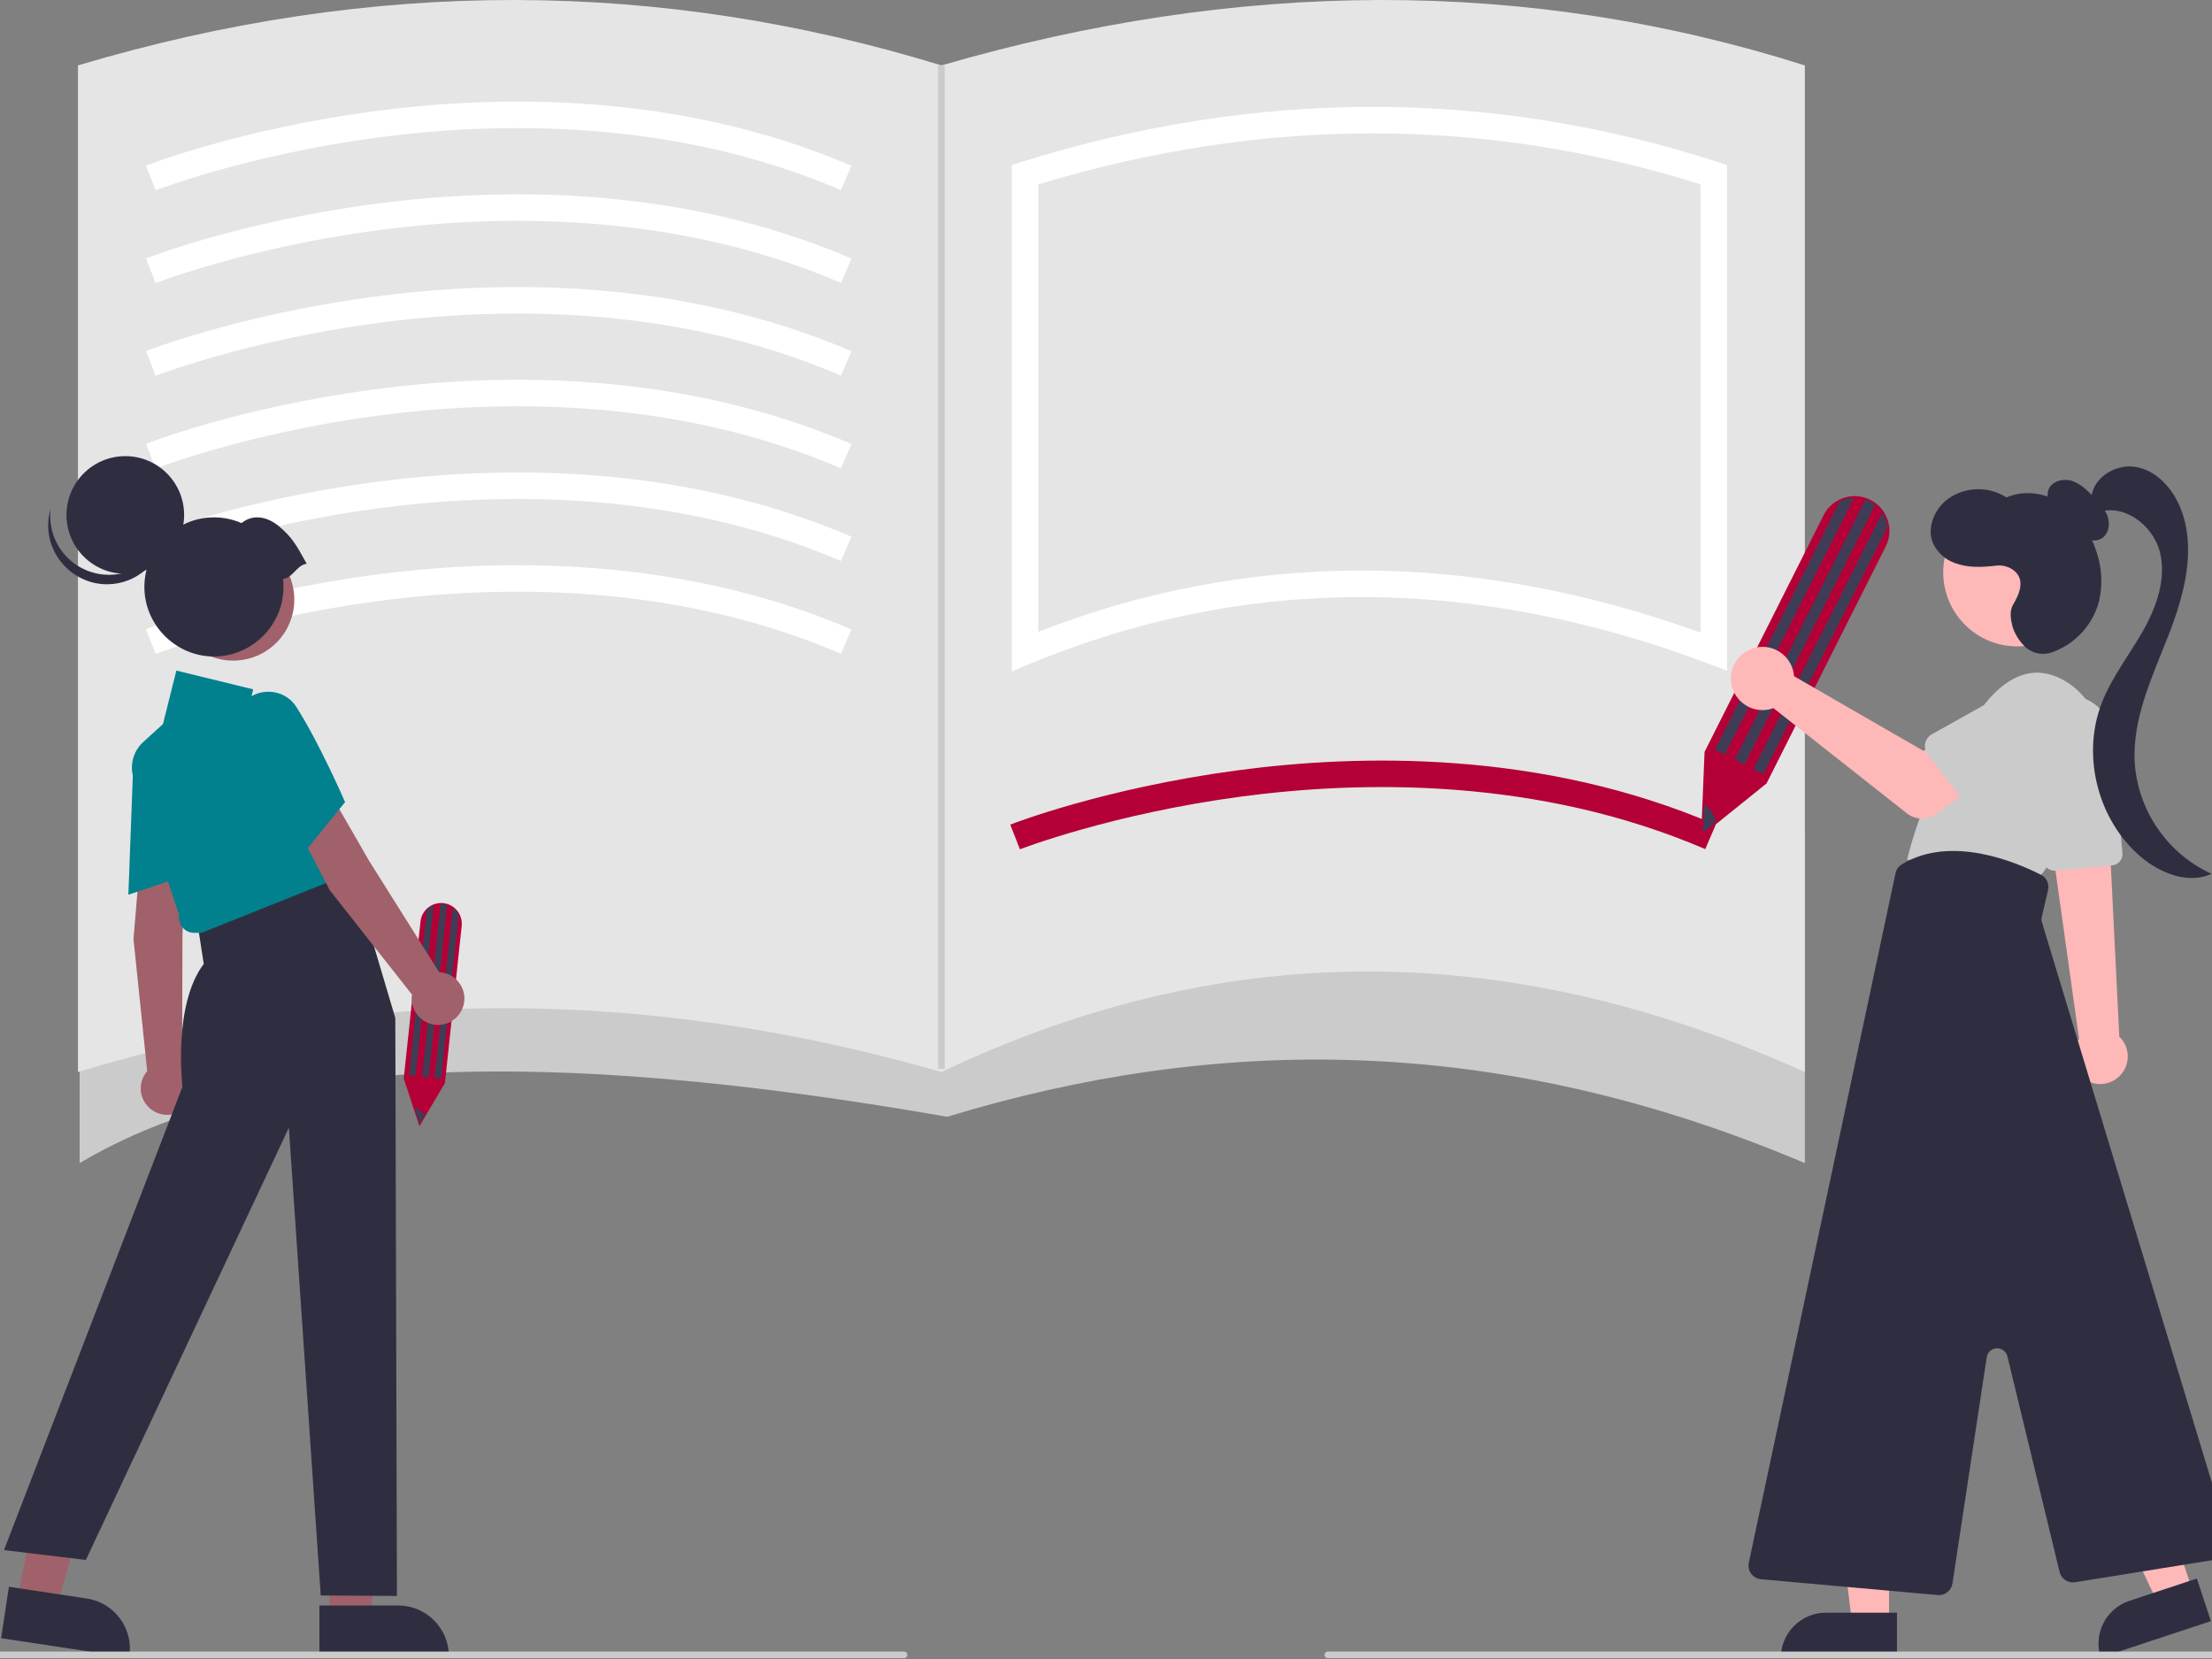 <svg xmlns="http://www.w3.org/2000/svg" width="320" height="240" viewBox="109.0 0.0 668.0 501.0" version="1.1" xml:space="preserve" style="fill-rule:evenodd;clip-rule:evenodd;stroke-linejoin:round;stroke-miterlimit:2;">
    <rect x="109.0" y="0.0" width="668.0" height="501.0" fill="#808080" stroke="none"/>
    <g id="b2aec908-dac2-485e-9341-1f8763a52ddc-6836" transform="matrix(1,0,0,1,-154,-199.625)">
        <path d="M985.58,671.222C985.338,680.241 983.827,689.182 981.091,697.779C981.031,697.979 980.963,698.175 980.898,698.375L964.149,698.375C964.167,698.196 964.185,697.996 964.203,697.779C965.319,684.941 958.94,607.737 951.242,594.375C951.916,595.459 986.878,630.43 985.58,671.222Z" style="fill:rgb(2,173,190);fill-rule:nonzero;" />
    </g>
    <g id="bc80851e-3fc6-46a5-adb1-be50bb758626-6837" transform="matrix(1,0,0,1,-154,-199.625)">
        <path d="M984.323,697.779C984.183,697.979 984.037,698.178 983.888,698.375L971.323,698.375C971.418,698.205 971.529,698.006 971.656,697.779C973.732,694.033 979.876,682.833 985.578,671.222C991.704,658.744 997.329,645.794 996.856,641.106C997.002,642.163 1001.24,674.391 984.323,697.779Z" style="fill:rgb(0,129,141);fill-rule:nonzero;" />
    </g>
    <g id="ac74e0d2-c10f-4860-b119-67c8c5820ae0-6838" transform="matrix(1,0,0,1,-154,-199.625)">
        <path d="M200.35,678.209C200.53,684.907 201.652,691.547 203.684,697.933C203.729,698.081 203.779,698.227 203.828,698.375L216.266,698.375C216.253,698.242 216.24,698.094 216.227,697.933C215.397,688.398 220.135,631.059 225.853,621.135C225.352,621.94 199.386,647.913 200.35,678.209Z" style="fill:rgb(2,173,190);fill-rule:nonzero;" />
    </g>
    <g id="b887613c-750d-48e2-8424-1e5e637b4506-6839" transform="matrix(1,0,0,1,-154,-199.625)">
        <path d="M201.284,697.933C201.388,698.081 201.496,698.229 201.607,698.375L210.939,698.375C210.868,698.249 210.786,698.101 210.691,697.933C209.149,695.151 204.587,686.832 200.351,678.209C195.802,668.942 191.624,659.323 191.976,655.842C191.867,656.627 188.717,680.562 201.284,697.933Z" style="fill:rgb(0,129,141);fill-rule:nonzero;" />
    </g>
    <g transform="matrix(1,0,0,1,-154,-199.625)">
        <path d="M808.047,550.875C714.1,511.061 629.105,512.574 549.047,536.875C425.695,515.332 341.228,518.665 287.047,550.875L287.047,450.875L808.047,450.875L808.047,550.875Z" style="fill:rgb(203,203,203);fill-rule:nonzero;" />
    </g>
    <g transform="matrix(1,0,0,1,-154,-199.625)">
        <path d="M808.047,523.375C721.495,484.158 635.048,481.626 547.297,523.375C457.419,497.497 370.533,497.768 286.547,523.375L286.547,219.375C375.841,192.724 462.701,193.365 547.297,219.375C636.659,193.454 723.653,192.632 808.047,219.375L808.047,523.375Z" style="fill:rgb(229,229,229);fill-rule:nonzero;" />
    </g>
    <g transform="matrix(1,0,0,1,-154,-199.625)">
        <path d="M310.002,257.101L307.091,249.649C308.232,249.204 335.499,238.663 375.515,233.286C412.511,228.313 467.63,227.126 520.127,249.7L516.967,257.05C466.226,235.231 412.736,236.38 376.798,241.185C337.681,246.416 310.275,256.995 310.002,257.101Z" style="fill:white;fill-rule:nonzero;" />
    </g>
    <g transform="matrix(1,0,0,1,-154,-199.625)">
        <path d="M310.002,285.101L307.091,277.649C308.232,277.204 335.499,266.663 375.515,261.286C412.511,256.314 467.63,255.127 520.127,277.7L516.967,285.05C466.226,263.231 412.736,264.379 376.798,269.185C337.681,274.416 310.275,284.995 310.002,285.101Z" style="fill:white;fill-rule:nonzero;" />
    </g>
    <g transform="matrix(1,0,0,1,-154,-199.625)">
        <path d="M310.002,313.101L307.091,305.649C308.232,305.204 335.499,294.663 375.515,289.286C412.511,284.313 467.63,283.126 520.127,305.7L516.967,313.05C466.226,291.231 412.736,292.379 376.798,297.185C337.681,302.416 310.275,312.995 310.002,313.101Z" style="fill:white;fill-rule:nonzero;" />
    </g>
    <g transform="matrix(1,0,0,1,-154,-199.625)">
        <path d="M310.002,341.101L307.091,333.649C308.232,333.204 335.499,322.663 375.515,317.286C412.511,312.314 467.63,311.126 520.127,333.7L516.967,341.05C466.226,319.231 412.736,320.38 376.798,325.185C337.681,330.416 310.275,340.995 310.002,341.101Z" style="fill:white;fill-rule:nonzero;" />
    </g>
    <g transform="matrix(1,0,0,1,-154,-199.625)">
        <path d="M310.002,369.101L307.091,361.649C308.232,361.204 335.499,350.663 375.515,345.286C412.511,340.313 467.63,339.126 520.127,361.7L516.967,369.05C466.226,347.231 412.736,348.38 376.798,353.185C337.681,358.416 310.275,368.995 310.002,369.101Z" style="fill:white;fill-rule:nonzero;" />
    </g>
    <g transform="matrix(1,0,0,1,-154,-199.625)">
        <path d="M310.002,397.101L307.091,389.649C308.232,389.204 335.499,378.663 375.515,373.286C412.511,368.314 467.63,367.126 520.127,389.7L516.967,397.05C466.226,375.231 412.736,376.38 376.798,381.185C337.681,386.416 310.275,396.995 310.002,397.101Z" style="fill:white;fill-rule:nonzero;" />
    </g>
    <g transform="matrix(1,0,0,1,-154,-199.625)">
        <path d="M571.002,456.101L568.091,448.649C569.232,448.204 596.499,437.663 636.515,432.286C673.511,427.314 728.63,426.126 781.127,448.7L777.967,456.05C727.226,434.231 673.736,435.38 637.798,440.185C598.681,445.416 571.275,455.995 571.002,456.101Z" style="fill:rgb(180,0,54);fill-rule:nonzero;" />
    </g>
    <g transform="matrix(1,0,0,1,-154,-199.625)">
        <path d="M568.547,402.364L568.547,249.434L571.355,248.557C642.498,226.334 713.296,226.338 781.782,248.57L784.547,249.468L784.547,402.16L779.135,400.117C707.865,373.219 638.875,373.203 574.079,400.07L568.547,402.364ZM674.11,371.914C707.596,371.914 741.741,378.155 776.547,390.639L776.547,255.295C711.433,234.76 644.17,234.771 576.547,255.328L576.547,390.453C607.618,378.212 640.715,371.923 674.11,371.914Z" style="fill:white;fill-rule:nonzero;" />
    </g>
    <g transform="matrix(1,0,0,1,-154,-199.625)">
        <path d="M776.713,452.139L777.761,426.687L813.707,355.218C814.721,353.187 816.374,351.543 818.411,350.541C820.931,349.284 823.854,349.094 826.515,350.012C829.608,351.079 832.03,353.533 833.055,356.64C833.272,357.302 833.424,357.984 833.51,358.675C833.766,360.727 833.403,362.81 832.468,364.654L796.473,436.22L776.713,452.139Z" style="fill:rgb(180,0,54);fill-rule:nonzero;" />
    </g>
    <g transform="matrix(1,0,0,1,-154,-199.625)">
        <path d="M822.888,349.94L783.868,427.52L780.893,426.024L818.632,350.99C819.955,350.328 821.409,349.969 822.888,349.94Z" style="fill:rgb(63,61,86);fill-rule:nonzero;" />
    </g>
    <g transform="matrix(1,0,0,1,-154,-199.625)">
        <path d="M833.014,358.739L795.482,433.362L792.507,431.865L831.446,354.446C831.925,355.177 832.306,355.967 832.58,356.797C832.787,357.428 832.932,358.079 833.014,358.739Z" style="fill:rgb(63,61,86);fill-rule:nonzero;" />
    </g>
    <g transform="matrix(1,0,0,1,-154,-199.625)">
        <path d="M829.278,352.08L789.827,430.517L786.852,429.021L826.352,350.485C826.773,350.629 827.184,350.802 827.581,351.002C828.181,351.305 828.749,351.666 829.278,352.08Z" style="fill:rgb(63,61,86);fill-rule:nonzero;" />
    </g>
    <g transform="matrix(1,0,0,1,-154,-199.625)">
        <path d="M781.226,447.862L777.256,451.059L777.589,442.63C778.952,443.103 780.428,445.155 781.226,447.862Z" style="fill:rgb(63,61,86);fill-rule:nonzero;" />
    </g>
    <g transform="matrix(1,0,0,1,-154,-199.625)">
        <path d="M389.674,539.729L384.922,525.313L389.985,477.912C390.124,476.567 390.702,475.303 391.628,474.318C392.77,473.088 394.36,472.369 396.037,472.323C397.986,472.269 399.852,473.13 401.075,474.648C401.335,474.972 401.563,475.32 401.756,475.688C402.328,476.779 402.562,478.017 402.428,479.241L397.358,526.707L389.674,539.729Z" style="fill:rgb(180,0,54);fill-rule:nonzero;" />
    </g>
    <g transform="matrix(1,0,0,1,-154,-199.625)">
        <path d="M393.999,473.043L388.503,524.497L386.53,524.287L391.845,474.521C392.444,473.875 393.18,473.37 393.999,473.043Z" style="fill:rgb(63,61,86);fill-rule:nonzero;" />
    </g>
    <g transform="matrix(1,0,0,1,-154,-199.625)">
        <path d="M401.492,475.827L396.206,525.32L394.232,525.109L399.717,473.762C400.137,474.069 400.516,474.43 400.843,474.835C401.091,475.144 401.308,475.477 401.492,475.827Z" style="fill:rgb(63,61,86);fill-rule:nonzero;" />
    </g>
    <g transform="matrix(1,0,0,1,-154,-199.625)">
        <path d="M398.012,472.897L392.455,524.919L390.482,524.709L396.045,472.621C396.31,472.613 396.576,472.623 396.839,472.652C397.237,472.695 397.63,472.777 398.012,472.897Z" style="fill:rgb(63,61,86);fill-rule:nonzero;" />
    </g>
    <g transform="matrix(1,0,0,1,-154,-199.625)">
        <path d="M391.295,536.397L389.751,539.013L388.169,534.242C389.028,534.22 390.282,535.055 391.295,536.397Z" style="fill:rgb(63,61,86);fill-rule:nonzero;" />
    </g>
    <g id="f2202155-5d0d-4949-a3af-453985752dd6">
        <g id="bb56e1bb-a377-463a-b777-e3f2ac15f40f-6840" transform="matrix(1,0,0,1,-154,-199.625)">
            <path d="M904.44,522.824C902.963,525.407 900.206,527.007 897.23,527.007C892.674,527.007 888.924,523.258 888.924,518.702C888.924,517.256 889.302,515.834 890.02,514.579C890.038,514.547 890.057,514.514 890.076,514.482C890.308,514.093 890.57,513.722 890.858,513.373L883.872,463.577L883.663,462.085L882.244,451.924L882.035,450.459L882.808,450.496L896.344,451.114L899.973,451.278L900.428,460.548L903.003,512.663C905.762,515.303 906.359,519.523 904.44,522.824L904.44,522.824Z" style="fill:rgb(255,184,184);fill-rule:nonzero;" />
        </g>
        <g id="a248d591-cba6-4901-9d10-c9b24d625163-6841" transform="matrix(1,0,0,1,-154,-199.625)">
            <path d="M883.703,462.536L900.891,460.96C902.735,460.785 904.112,459.132 903.951,457.287L900.767,421.544C900.171,414.858 894.5,409.671 887.787,409.671C880.638,409.671 874.755,415.554 874.755,422.703C874.755,423.09 874.772,423.477 874.807,423.862C874.829,424.108 874.858,424.354 874.894,424.598L880.048,459.657C880.291,461.31 881.723,462.548 883.394,462.551C883.497,462.552 883.6,462.548 883.703,462.536Z" style="fill:rgb(203,203,203);fill-rule:nonzero;" />
        </g>
        <g id="f743e301-5bba-4392-b658-4efdfb4065cc-6842" transform="matrix(1,0,0,1,-154,-199.625)">
            <path d="M896.731,433.66C900.293,423.571 896.679,412.262 887.926,406.108C881.445,401.673 872.576,400.081 863.024,411.452C851.466,425.333 843.221,441.667 838.918,459.21L878.034,465.578C878.034,465.578 891.336,449.318 896.731,433.66Z" style="fill:rgb(203,203,203);fill-rule:nonzero;" />
        </g>
        <g id="eac80286-6d9c-481f-b372-04b3b845d333-6843" transform="matrix(1,0,0,1,-154,-199.625)">
            <path d="M833.466,689.831L822.313,689.831L817.008,646.814L833.468,646.814L833.466,689.831Z" style="fill:rgb(255,184,184);fill-rule:nonzero;" />
        </g>
        <g id="e474a022-de70-4f17-bf9b-ca694d09b1b4-6844" transform="matrix(1,0,0,1,-154,-199.625)">
            <path d="M800.808,700.185L835.858,700.185L835.858,686.643L814.35,686.643C806.921,686.643 800.808,692.756 800.808,700.185Z" style="fill:rgb(47,46,65);fill-rule:nonzero;" />
        </g>
        <g id="a9ae19c7-51aa-4dd0-9022-ef91b49440e0-6845" transform="matrix(1,0,0,1,-154,-199.625)">
            <path d="M925.156,680.103L914.567,683.604L896.028,644.426L911.656,639.26L925.156,680.103Z" style="fill:rgb(255,184,184);fill-rule:nonzero;" />
        </g>
        <g id="bdf88be3-aecd-443e-97f8-a32ede953949-6846" transform="matrix(1,0,0,1,-154,-199.625)">
            <path d="M897.395,700.185L930.675,689.185L926.425,676.327L906.003,683.077C898.95,685.409 895.064,693.132 897.395,700.185L897.395,700.185Z" style="fill:rgb(47,46,65);fill-rule:nonzero;" />
        </g>
        <circle id="e601451a-496c-4b1c-9fe2-c3a71e9d5111" cx="718.176" cy="172.861" r="22.343" style="fill:rgb(255,184,184);" />
        <g id="fd5880a1-dddd-4cd5-886d-5f97a9f21c4e-6847" transform="matrix(1,0,0,1,-154,-199.625)">
            <path d="M852.614,677.857L862.97,609.499C863.205,607.949 864.551,606.792 866.118,606.792C867.583,606.792 868.868,607.803 869.213,609.226L884.985,674.37C885.497,676.427 887.517,677.771 889.613,677.449L933.118,670.457C935.095,670.14 936.563,668.417 936.563,666.415C936.563,666.013 936.504,665.612 936.387,665.227L879.658,478.197C879.497,477.666 879.478,477.101 879.603,476.56L881.491,468.373C881.917,466.552 881.039,464.662 879.375,463.811C871.65,459.87 852.084,451.675 837.319,460.651C836.351,461.242 835.667,462.205 835.428,463.314L791.112,671.602C791.053,671.883 791.023,672.168 791.023,672.455C791.023,674.563 792.651,676.344 794.751,676.532L848.201,681.319C848.322,681.33 848.443,681.335 848.565,681.335C850.578,681.332 852.306,679.846 852.611,677.856L852.614,677.857Z" style="fill:rgb(47,46,65);fill-rule:nonzero;" />
        </g>
        <g id="acdc6559-e36c-4b0b-aac1-c1a10856fa7d-6848" transform="matrix(1,0,0,1,-154,-199.625)">
            <path d="M886.991,356.701C885.307,355.688 883.813,354.389 882.575,352.862C881.333,351.295 880.998,349.188 881.692,347.313C882.821,344.822 886.175,344.038 888.775,344.883C891.375,345.728 893.383,347.769 895.282,349.734C896.955,351.463 898.676,353.275 899.467,355.548C900.257,357.821 899.852,360.704 897.878,362.084C895.941,363.438 893.155,362.884 891.292,361.43C889.533,359.841 888.13,357.897 887.176,355.727L886.991,356.701Z" style="fill:rgb(47,46,65);fill-rule:nonzero;" />
        </g>
        <g id="a8902353-3630-4aaa-9386-a524a4077d2f-6849" transform="matrix(1,0,0,1,-154,-199.625)">
            <path d="M894.559,350.335C894.683,344.04 901.858,339.525 908.056,340.641C914.253,341.757 919.016,347.041 921.401,352.868C926.439,365.181 922.657,379.23 917.803,391.621C912.949,404.011 906.941,416.581 907.65,429.866C908.625,444.474 917.553,457.421 930.86,463.524C923.867,466.694 915.507,463.419 909.63,458.477C896.578,447.502 891.54,427.961 897.657,412.044C900.675,404.192 905.993,397.475 910.144,390.16C914.296,382.846 917.343,374.225 915.199,366.091C913.054,357.958 903.932,351.374 896.134,354.52L894.559,350.335Z" style="fill:rgb(47,46,65);fill-rule:nonzero;" />
        </g>
        <g id="b05157c8-b93b-43b3-a4ba-0cfdfe0a562e-6850" transform="matrix(1,0,0,1,-154,-199.625)">
            <path d="M870.836,382.401C872.784,379.11 874.748,374.789 871.189,371.911C869.626,370.706 867.641,370.181 865.686,370.456C861.672,370.94 857.301,371.139 853.416,369.681C850.473,368.668 848.064,366.503 846.744,363.685C844.742,358.933 847.249,353.159 851.442,350.155C856.676,346.541 863.602,346.419 868.961,349.845C874.391,347.446 880.98,348.513 885.914,351.815C890.848,355.117 894.224,360.405 896.058,366.051C897.747,370.911 898.038,376.149 896.898,381.166C895.036,388.243 889.829,393.982 882.965,396.52C880.285,397.577 877.235,397.126 874.976,395.337C873.17,393.718 871.783,391.684 870.934,389.412C870.192,386.922 869.797,384.159 870.836,382.401Z" style="fill:rgb(47,46,65);fill-rule:nonzero;" />
        </g>
        <g id="fb245157-e4e6-4551-ad6a-dca5f4b0f94b-6851" transform="matrix(1,0,0,1,-154,-199.625)">
            <path d="M804.556,402.337C804.667,402.828 804.74,403.327 804.773,403.829L843.85,426.373L853.348,420.905L863.473,434.161L847.6,445.475C844.973,447.348 841.399,447.261 838.867,445.262L798.568,413.473C797.506,413.866 796.383,414.068 795.25,414.068C790.01,414.068 785.699,409.756 785.699,404.516C785.699,399.276 790.01,394.964 795.25,394.964C799.671,394.964 803.542,398.033 804.55,402.337L804.556,402.337Z" style="fill:rgb(255,184,184);fill-rule:nonzero;" />
        </g>
        <g id="b7c0657c-f78e-4619-b8ae-65b0c7791644-6852" transform="matrix(1,0,0,1,-154,-199.625)">
            <path d="M845.157,427.441L857.787,443.81C858.562,444.812 859.76,445.4 861.027,445.4C862.137,445.4 863.202,444.948 863.973,444.149L878.27,429.302C881.166,427.159 882.878,423.763 882.878,420.161C882.878,413.923 877.745,408.79 871.507,408.79C869.051,408.79 866.659,409.586 864.693,411.058C864.569,411.15 864.447,411.244 864.328,411.341L846.396,421.368C845.104,422.091 844.302,423.46 844.302,424.94C844.302,425.845 844.602,426.725 845.154,427.441L845.157,427.441Z" style="fill:rgb(203,203,203);fill-rule:nonzero;" />
        </g>
    </g>
    <path d="M208.552,488.809L220.675,488.808L226.443,442.047L208.55,442.048L208.552,488.809Z" style="fill:rgb(160,97,106);fill-rule:nonzero;" />
    <g transform="matrix(1,0,0,1,-154,-199.625)">
        <path d="M359.459,684.476L383.336,684.475C391.682,684.475 398.55,691.343 398.551,699.69L398.551,700.184L359.46,700.185L359.459,684.476Z" style="fill:rgb(47,46,65);fill-rule:nonzero;" />
    </g>
    <path d="M114.156,483.561L126.143,485.373L138.836,439.999L123.121,437.325L114.156,483.561Z" style="fill:rgb(160,97,106);fill-rule:nonzero;" />
    <g transform="matrix(1,0,0,1,-154,-199.625)">
        <path d="M265.69,678.81L289.297,682.378L289.298,682.378C297.55,683.626 303.314,691.444 302.067,699.697L301.993,700.185L263.342,694.343L265.69,678.81Z" style="fill:rgb(47,46,65);fill-rule:nonzero;" />
    </g>
    <g transform="matrix(1,0,0,1,-154,-199.625)">
        <path d="M305.535,456.695L318.996,460.222L318.1,482.046L317.989,521.78C320.138,523.266 321.423,525.717 321.423,528.329C321.423,532.697 317.828,536.292 313.46,536.292C309.091,536.292 305.497,532.697 305.497,528.329C305.497,526.409 306.191,524.553 307.451,523.104L303.314,483.224L305.535,456.695Z" style="fill:rgb(160,97,106);fill-rule:nonzero;" />
    </g>
    <g transform="matrix(1,0,0,1,-154,-199.625)">
        <path d="M303.192,431.698C303.343,427.398 306.007,423.567 309.985,421.926C313.71,420.26 318.09,420.964 321.105,423.715C323.254,425.635 324.449,428.409 324.37,431.29C324.405,444.074 321.519,462.709 321.49,462.896L321.444,463.192L301.769,469.818L303.192,431.698Z" style="fill:rgb(0,129,141);fill-rule:nonzero;" />
    </g>
    <g transform="matrix(1,0,0,1,-154,-199.625)">
        <path d="M338.372,467.989L368.466,460.2L382.377,507.05L382.871,681.584L359.858,681.44L350.238,540.177L288.929,670.707L264.207,667.74L318.1,527.816C318.1,527.816 315.134,503.094 324.528,490.733L322.55,477.878L338.372,467.989Z" style="fill:rgb(47,46,65);fill-rule:nonzero;" />
    </g>
    <g transform="matrix(1,0,0,1,-154,-199.625)">
        <path d="M318.08,479.646C317.23,478.611 316.87,477.256 317.097,475.936L303.37,434.756C302.063,430.83 303.199,426.482 306.259,423.697L312.218,418.281L316.257,402.128L339.467,407.801L337.555,415.451L348.059,413.541L370.184,462.818L323.937,481.304L321.659,481.339C320.273,481.342 318.957,480.719 318.08,479.646Z" style="fill:rgb(0,129,141);fill-rule:nonzero;" />
    </g>
    <g transform="matrix(1,0,0,1,-154,-199.625)">
        <path d="M350.295,444.876L363.557,440.661L374.466,459.584L395.611,493.225C399.852,493.399 403.247,496.936 403.247,501.181C403.247,505.549 399.652,509.144 395.284,509.144C390.915,509.144 387.321,505.549 387.321,501.181C387.321,500.778 387.351,500.376 387.412,499.977L362.599,468.484L350.295,444.876Z" style="fill:rgb(160,97,106);fill-rule:nonzero;" />
    </g>
    <g transform="matrix(1,0,0,1,-154,-199.625)">
        <path d="M334.953,425.001C332.783,421.286 332.986,416.625 335.471,413.113C337.729,409.714 341.807,407.968 345.825,408.68C348.668,409.154 351.161,410.859 352.634,413.337C359.497,424.122 367.019,441.415 367.094,441.588L367.213,441.863L354.126,457.979L334.953,425.001Z" style="fill:rgb(0,129,141);fill-rule:nonzero;" />
    </g>
    <circle cx="179.429" cy="181.056" r="18.441" style="fill:rgb(160,97,106);" />
    <circle cx="146.839" cy="155.514" r="17.764" style="fill:rgb(47,46,65);" />
    <g transform="matrix(1,0,0,1,-154,-199.625)">
        <path d="M285.517,369.848C288.545,372.036 292.188,373.215 295.924,373.215C303.759,373.215 310.713,368.03 312.949,360.521C311.837,369.363 304.235,376.069 295.323,376.069C285.578,376.069 277.559,368.05 277.559,358.304C277.559,356.588 277.808,354.881 278.297,353.236C277.488,359.668 280.262,366.052 285.517,369.848Z" style="fill:rgb(47,46,65);fill-rule:nonzero;" />
    </g>
    <g transform="matrix(1,0,0,1,-154,-199.625)">
        <path d="M355.62,369.868C352.519,364.316 351.333,361.997 347.334,358.621C343.799,355.635 339.449,354.758 335.941,357.587C333.311,356.451 330.475,355.864 327.609,355.864C316.084,355.864 306.601,365.348 306.601,376.873C306.601,388.397 316.084,397.881 327.609,397.881C339.134,397.881 348.617,388.397 348.617,376.873C348.617,376.872 348.617,376.872 348.617,376.871C348.614,376.077 348.566,375.284 348.474,374.496C351.523,374.067 352.571,370.296 355.62,369.868Z" style="fill:rgb(47,46,65);fill-rule:nonzero;" />
    </g>
    <g transform="matrix(1,0,0,1,-154,-199.625)">
        <path d="M536,700.375L155,700.375C154.451,700.375 154,699.924 154,699.375C154,698.826 154.451,698.375 155,698.375L536,698.375C536.549,698.375 537,698.826 537,699.375C537,699.924 536.549,700.375 536,700.375Z" style="fill:rgb(203,203,203);fill-rule:nonzero;" />
    </g>
    <g transform="matrix(1,0,0,1,-154,-199.625)">
        <path d="M1045,700.375L664,700.375C663.451,700.375 663,699.924 663,699.375C663,698.826 663.451,698.375 664,698.375L1045,698.375C1045.55,698.375 1046,698.826 1046,699.375C1046,699.924 1045.55,700.375 1045,700.375Z" style="fill:rgb(203,203,203);fill-rule:nonzero;" />
    </g>
    <rect x="392.297" y="19.75" width="2" height="303.038" style="fill:rgb(203,203,203);" />
</svg>